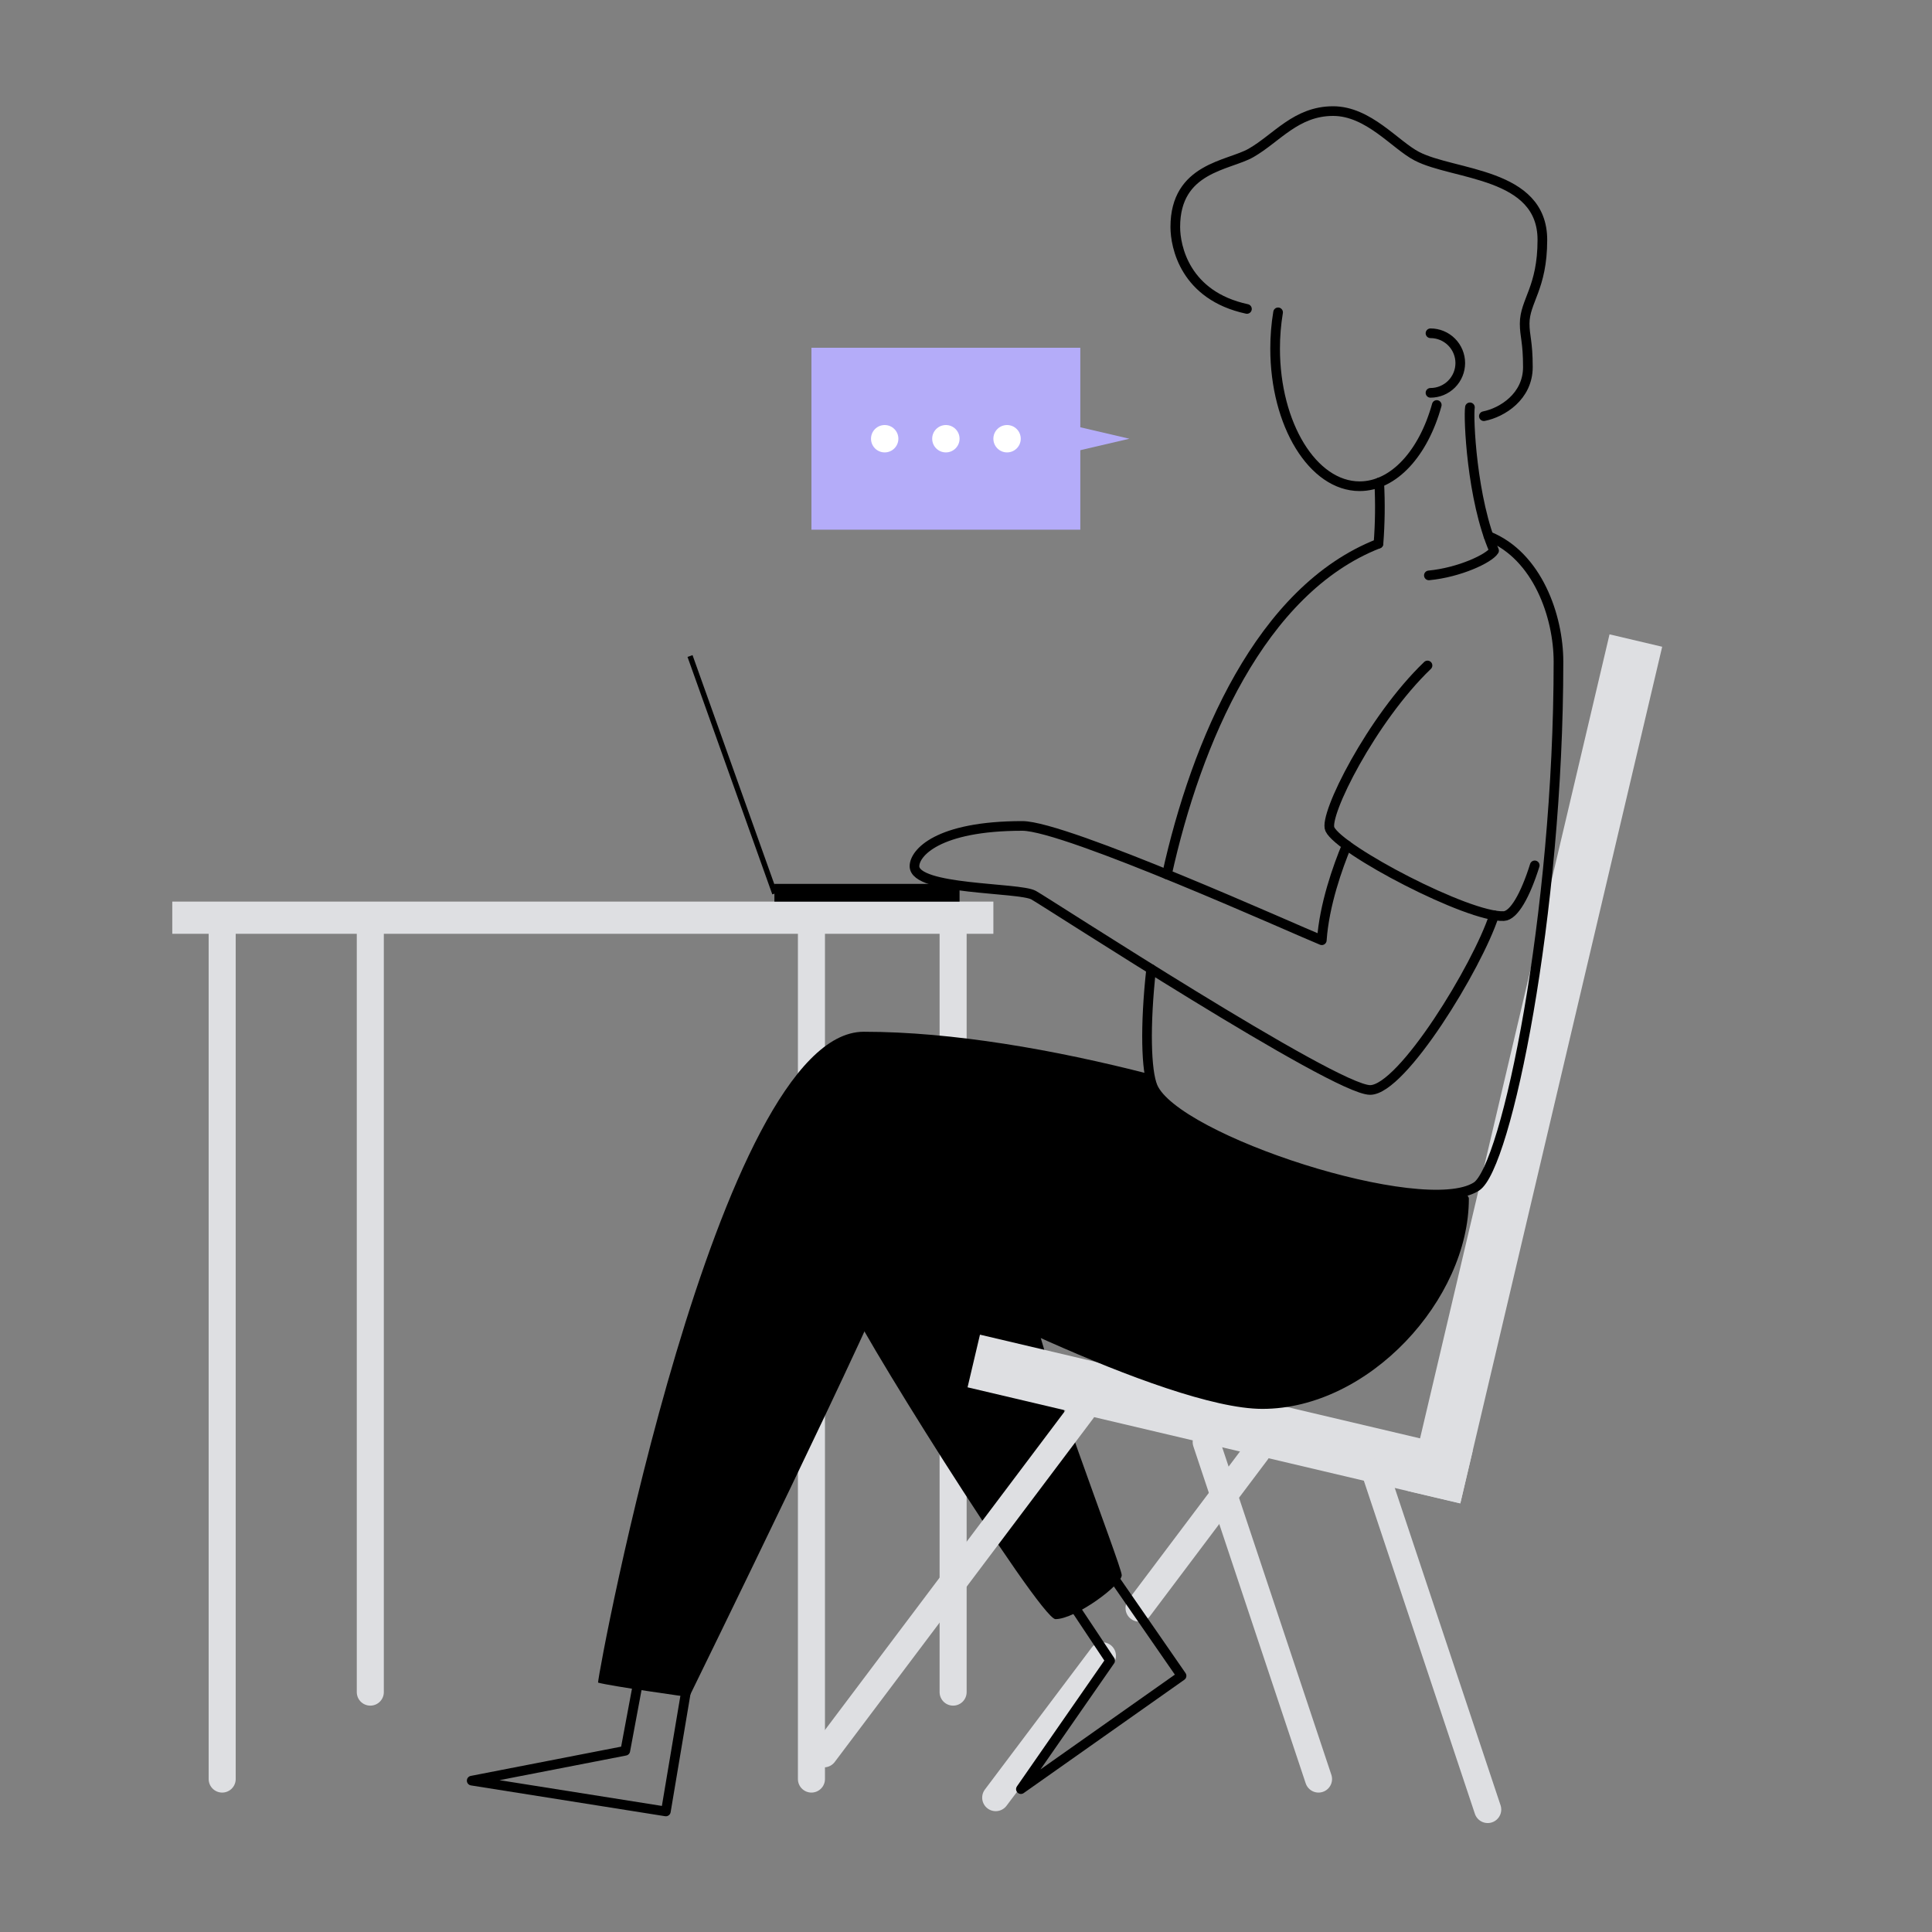 <svg width="500" height="500" viewBox="0 0 500 500" fill="none" xmlns="http://www.w3.org/2000/svg">
<rect x="0" y="0" width="500" height="500" fill="#808080" stroke="none"/>
<path d="M246.666 437.917V238.75" stroke="#DEDFE2" stroke-width="7" stroke-linecap="round" stroke-linejoin="round"/>
<path d="M218.984 335.196C218.4 338.221 269.092 419.029 273.15 419.029C278.354 419.029 290.304 410.162 290.304 407.658C290.304 405.154 267.475 346.95 267.475 337.121C267.475 327.292 223.992 309.167 218.984 335.196Z" fill="black"/>
<path d="M210 460.417V238.75" stroke="#DEDFE2" stroke-width="7" stroke-linecap="round" stroke-linejoin="round"/>
<path d="M430.172 167.378L416.545 164.167L364.305 385.849L377.932 389.06L430.172 167.378Z" fill="#DEDFE2"/>
<path d="M377.92 389.084L381.131 375.457L253.615 345.408L250.404 359.034L377.92 389.084Z" fill="#DEDFE2"/>
<path d="M279.583 90H210V137.083H279.583V90Z" fill="#B4ACF9"/>
<path d="M292.291 113.542L261.041 106.25V120.833L292.291 113.542Z" fill="#B4ACF9"/>
<path d="M228.958 117.083C230.914 117.083 232.499 115.498 232.499 113.542C232.499 111.586 230.914 110 228.958 110C227.002 110 225.416 111.586 225.416 113.542C225.416 115.498 227.002 117.083 228.958 117.083Z" fill="white"/>
<path d="M244.792 117.083C246.748 117.083 248.333 115.498 248.333 113.542C248.333 111.586 246.748 110 244.792 110C242.836 110 241.25 111.586 241.25 113.542C241.25 115.498 242.836 117.083 244.792 117.083Z" fill="white"/>
<path d="M260.626 117.083C262.582 117.083 264.167 115.498 264.167 113.542C264.167 111.586 262.582 110 260.626 110C258.67 110 257.084 111.586 257.084 113.542C257.084 115.498 258.67 117.083 260.626 117.083Z" fill="white"/>
<path d="M302.004 226.292C309.583 192.012 326.25 152.65 356.746 140.704" stroke="black" stroke-width="2.5" stroke-linecap="round" stroke-linejoin="round"/>
<path d="M385.22 138.75C397.916 143.842 403.332 159.537 403.332 171.25C403.332 236.667 389.866 302.133 382.082 307.083C368.332 315.833 304.116 295 298.332 281.25C296.62 277.179 296.282 265.667 297.916 250.808" stroke="black" stroke-width="2.5" stroke-linecap="round" stroke-linejoin="round"/>
<path d="M356.746 140.704C357.158 135.436 357.224 130.147 356.942 124.871" stroke="black" stroke-width="2.5" stroke-linecap="round" stroke-linejoin="round"/>
<path d="M380.416 105.417C379.999 107.917 380.833 129.166 386.666 142.5C385.387 144.546 377.674 148.158 369.791 148.912" stroke="black" stroke-width="2.5" stroke-linecap="round" stroke-linejoin="round"/>
<path d="M371.833 104.813C368.408 117.204 360.763 125.834 351.875 125.834C339.792 125.834 330 109.884 330 90.209C329.997 87.068 330.253 83.932 330.767 80.834" stroke="black" stroke-width="2.5" stroke-linecap="round" stroke-linejoin="round"/>
<path d="M322.708 79.954C306.633 76.496 304.166 63.75 304.166 58.75C304.166 43.333 317.916 42.917 323.749 39.583C330.391 35.788 335.416 28.75 344.999 28.75C354.166 28.75 361.041 37.5 366.666 40.417C376.249 45.417 399.166 44.583 399.166 62.083C399.166 74.583 394.583 77.917 394.583 83.75C394.583 87.083 395.416 88.333 395.416 95C395.416 102.629 388.749 106.771 384.024 107.708" stroke="black" stroke-width="2.5" stroke-linecap="round" stroke-linejoin="round"/>
<path d="M370.209 86.25C372.253 86.25 374.214 87.062 375.66 88.508C377.105 89.953 377.917 91.914 377.917 93.958C377.917 96.003 377.105 97.963 375.66 99.409C374.214 100.855 372.253 101.667 370.209 101.667" stroke="black" stroke-width="2.5" stroke-linecap="round" stroke-linejoin="round"/>
<path d="M348.541 218.75C346.212 224.338 342.708 234.167 342.083 243.333C335.833 240.833 275.833 213.75 264.583 213.75C242.499 213.75 236.666 220.833 236.666 224.167C236.666 230.417 263.749 229.583 267.499 231.667C271.249 233.75 345.416 282.083 354.583 282.083C362.862 282.083 382.366 250.121 386.666 236.879" stroke="black" stroke-width="2.5" stroke-linecap="round" stroke-linejoin="round"/>
<path d="M397.188 223.958C394.771 231.667 391.805 236.962 389.167 237.083C380.001 237.5 346.667 220 344.167 214.583C342.501 211.012 355.001 186.054 369.438 172.221" stroke="black" stroke-width="2.5" stroke-linecap="round" stroke-linejoin="round"/>
<path d="M257.084 233.333H44.584V241.667H257.084V233.333Z" fill="#DEDFE2"/>
<path d="M57.5 460.417V238.75" stroke="#DEDFE2" stroke-width="7" stroke-linecap="round" stroke-linejoin="round"/>
<path d="M95.834 437.917V238.75" stroke="#DEDFE2" stroke-width="7" stroke-linecap="round" stroke-linejoin="round"/>
<path d="M248.333 228.75H200.416V233.333H248.333V228.75Z" fill="black"/>
<path d="M177.928 170.01L199.873 231.468L201.172 231.004L179.227 169.546L177.928 170.01Z" fill="black"/>
<path d="M355.945 381.083L385.02 468.304" stroke="#DEDFE2" stroke-width="7" stroke-linecap="round" stroke-linejoin="round"/>
<path d="M285.308 428.521L257.688 465.229" stroke="#DEDFE2" stroke-width="7" stroke-linecap="round" stroke-linejoin="round"/>
<path d="M325.262 375.675L294.787 416.175" stroke="#DEDFE2" stroke-width="7" stroke-linecap="round" stroke-linejoin="round"/>
<path d="M280.099 365.033L213.232 453.892" stroke="#DEDFE2" stroke-width="7" stroke-linecap="round" stroke-linejoin="round"/>
<path d="M312.158 373.196L341.233 460.417" stroke="#DEDFE2" stroke-width="7" stroke-linecap="round" stroke-linejoin="round"/>
<path d="M378.788 308.421C360.225 313.15 303.75 294.096 298.333 281.25C297.934 280.194 297.654 279.097 297.5 277.979C272.958 271.667 246.525 267.017 223.529 267.017C185.717 267.017 154.779 432.6 154.779 435.454C157.813 436.346 178.329 439.204 178.329 439.204C178.329 439.204 229.725 334.287 231.154 327.15C236.329 330.717 301.525 364.617 326.696 364.617C354.283 364.617 380.142 336.283 380.142 310.196C380.142 309.754 379.675 309.167 378.788 308.421Z" fill="black"/>
<path d="M177.612 437.329L172.324 468.8L122.074 460.829L161.824 453.096L165.158 435.25" stroke="black" stroke-width="2.5" stroke-linecap="round" stroke-linejoin="round"/>
<path d="M287.626 407.454L305.784 433.7L264.209 463.025L287.309 429.762L277.251 414.65" stroke="black" stroke-width="2.5" stroke-linecap="round" stroke-linejoin="round"/>
</svg>
